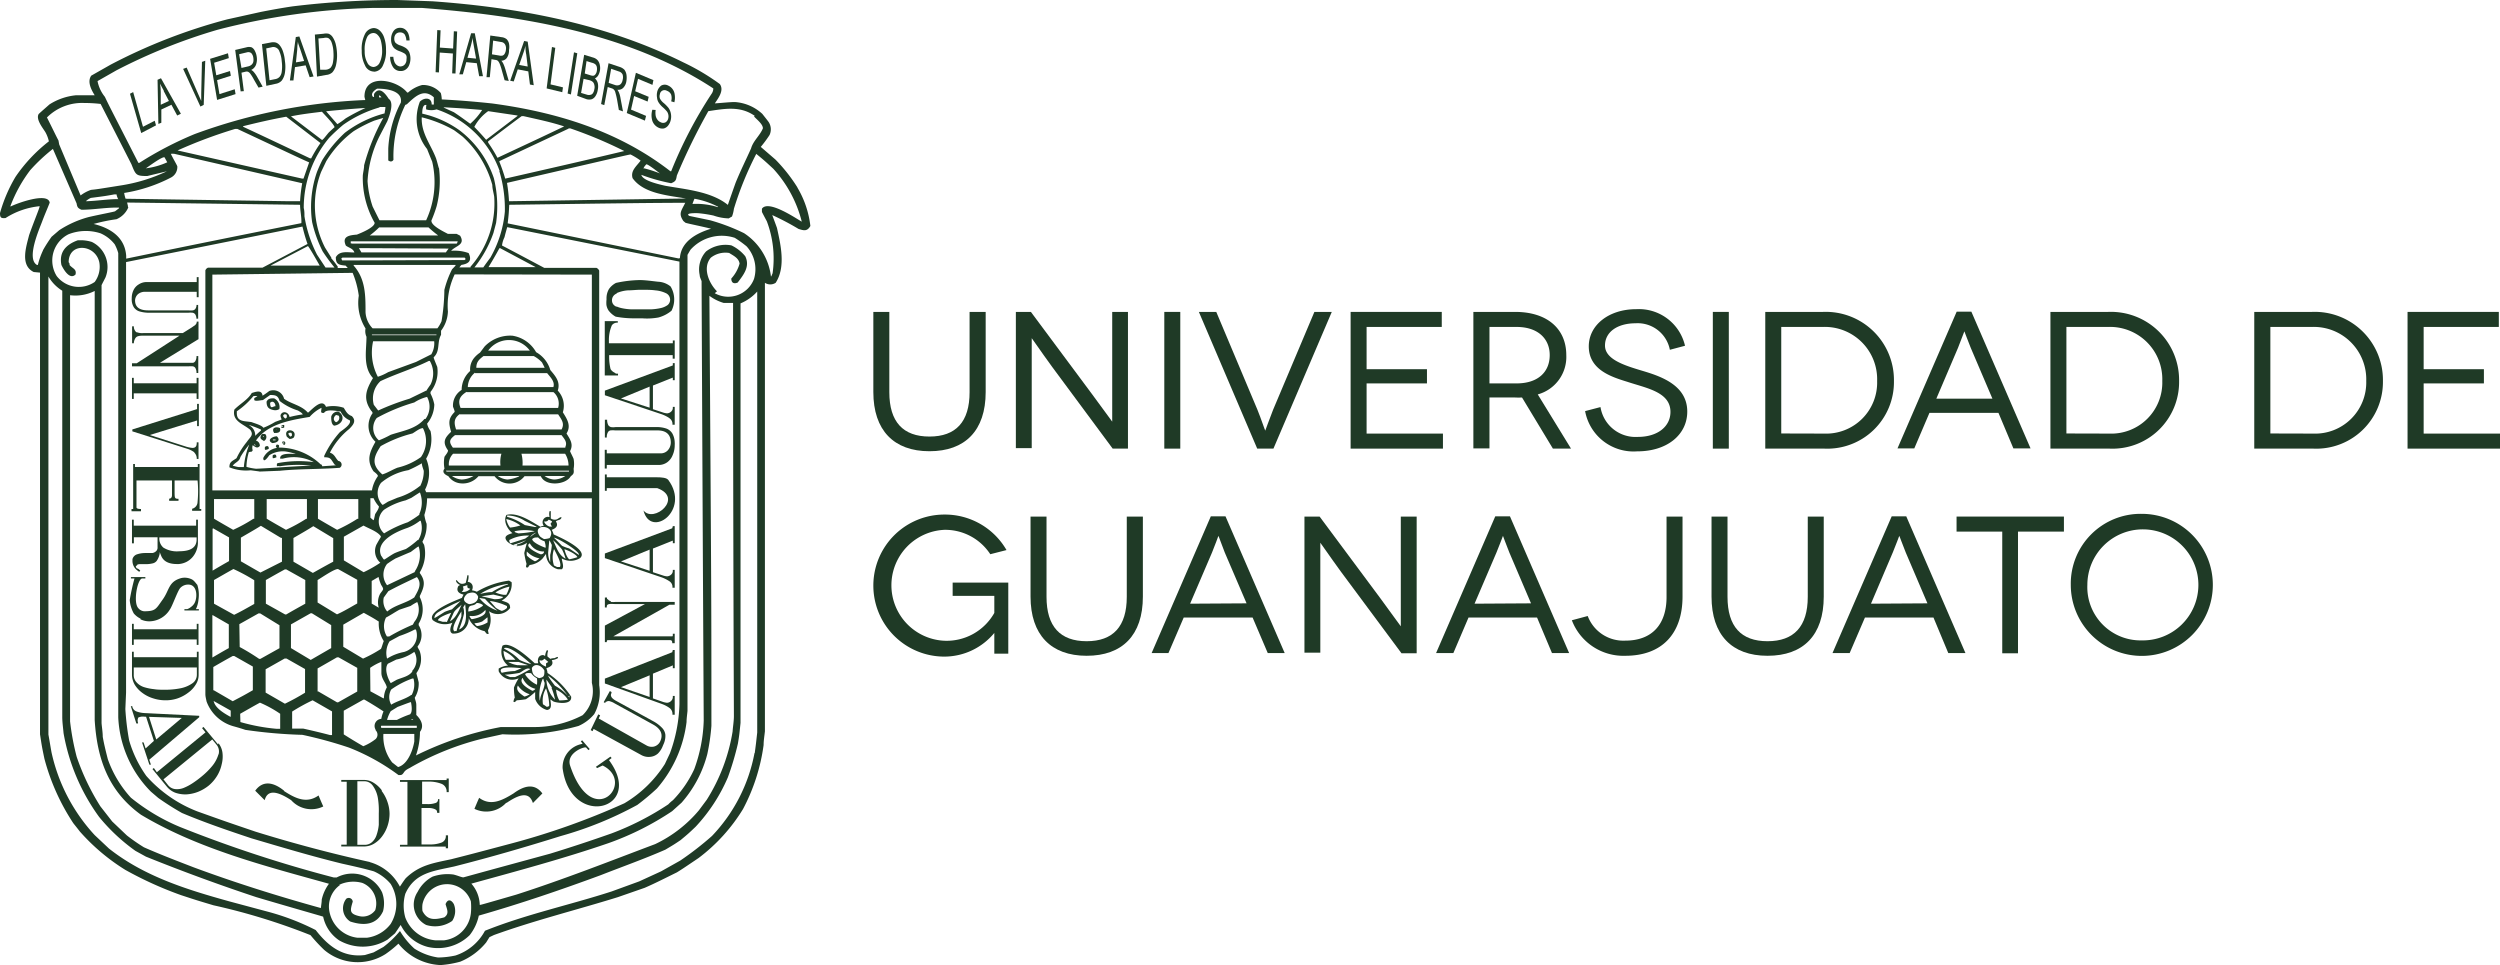 <svg xmlns="http://www.w3.org/2000/svg" viewBox="0 0 211.2 81.56"><defs><style>.cls-1{fill:#1f3a26;}</style></defs><g id="Capa_2" data-name="Capa 2"><g id="Capa_1-2" data-name="Capa 1"><path class="cls-1" d="M83.27,26.35v6.77c0,3.26-1.74,5-4.75,5s-4.74-1.77-4.74-5V26.35h1.35v6.78c0,2.51,1.16,3.75,3.39,3.75s3.39-1.24,3.39-3.75V26.35Z"/><path class="cls-1" d="M95.29,26.35V37.9H94L88.89,31c-1-1.37-1.71-2.43-1.73-2.43h0s0,1.44,0,3.29v6H85.82V26.35h1.27l5.13,6.9c.88,1.17,1.72,2.37,1.74,2.37h0s0-1.55,0-3.2V26.35Z"/><rect class="cls-1" x="98.36" y="26.35" width="1.35" height="11.55"/><path class="cls-1" d="M112.51,26.35,107.58,37.9h-1.37l-4.93-11.55h1.47l3.48,8.27c.33.82.64,1.76.66,1.76h0s.34-.94.66-1.76l3.49-8.27Z"/><polygon class="cls-1" points="121.9 36.63 121.9 37.9 114.1 37.9 114.1 26.35 121.8 26.35 121.8 27.62 115.45 27.62 115.45 31.19 120.55 31.19 120.55 32.39 115.45 32.39 115.45 36.63 121.9 36.63"/><path class="cls-1" d="M131.19,37.9l-2.61-4.32a5.62,5.62,0,0,1-.59,0h-2.16v4.3h-1.36V26.35H128c2.7,0,4.32,1.42,4.32,3.65a3.28,3.28,0,0,1-2.41,3.32l2.81,4.58Zm-3.07-5.51c1.85,0,2.8-1,2.8-2.39s-1-2.38-2.8-2.38h-2.29v4.77Z"/><path class="cls-1" d="M141.07,29.55a2.77,2.77,0,0,0-2.89-2.24c-1.52,0-2.59.72-2.59,1.88s1.6,1.67,3.14,2.13,3.81,1.2,3.81,3.45c0,1.94-1.68,3.36-4.23,3.36a4.16,4.16,0,0,1-4.4-3.4l1.3-.34a3,3,0,0,0,3.15,2.52c1.72,0,2.76-.91,2.76-2.11,0-1.68-2-2-3.63-2.54-1.32-.41-3.27-1-3.27-3,0-1.8,1.7-3.14,4-3.14a4,4,0,0,1,4.13,3.09Z"/><rect class="cls-1" x="144.7" y="26.35" width="1.35" height="11.55"/><path class="cls-1" d="M154,26.35a5.76,5.76,0,0,1,6,5.84,5.63,5.63,0,0,1-5.87,5.71h-5V26.35Zm.1,10.28a4.31,4.31,0,0,0,4.48-4.44A4.42,4.42,0,0,0,154,27.62h-3.52v9Z"/><path class="cls-1" d="M168.83,34.88H163l-1.28,3H160.3l5-11.55h1.24l5,11.55h-1.45Zm-.51-1.2-1.83-4.29c-.25-.6-.53-1.4-.54-1.4h0s-.3.8-.54,1.4l-1.83,4.29Z"/><path class="cls-1" d="M178.09,26.35a5.76,5.76,0,0,1,6,5.84,5.63,5.63,0,0,1-5.87,5.71h-5V26.35Zm.1,10.28a4.31,4.31,0,0,0,4.48-4.44,4.42,4.42,0,0,0-4.58-4.57h-3.52v9Z"/><path class="cls-1" d="M195.31,26.35a5.76,5.76,0,0,1,6,5.84,5.63,5.63,0,0,1-5.87,5.71h-5V26.35Zm.1,10.28a4.32,4.32,0,0,0,4.49-4.44,4.43,4.43,0,0,0-4.59-4.57H191.8v9Z"/><polygon class="cls-1" points="211.2 36.63 211.2 37.9 203.39 37.9 203.39 26.35 211.1 26.35 211.1 27.62 204.75 27.62 204.75 31.19 209.84 31.19 209.84 32.39 204.75 32.39 204.75 36.63 211.2 36.63"/><path class="cls-1" d="M84,53.47a5.48,5.48,0,0,1-4.22,2,6,6,0,0,1,0-12,6,6,0,0,1,5.25,3l-1.37.35a4.55,4.55,0,0,0-3.88-2.06,4.69,4.69,0,0,0,0,9.37A4.62,4.62,0,0,0,84,51.78V50.34H80.48V49.22h4.7v6H84c0-1.36,0-1.72,0-1.74Z"/><path class="cls-1" d="M96.55,43.64V50.4c0,3.27-1.74,5-4.75,5s-4.74-1.77-4.74-5V43.64h1.35v6.78c0,2.51,1.16,3.75,3.39,3.75s3.39-1.24,3.39-3.75V43.64Z"/><path class="cls-1" d="M105.82,52.17H100l-1.29,3H97.29l5-11.55h1.24l5,11.55H107.1Zm-.51-1.2-1.84-4.29c-.24-.6-.52-1.41-.54-1.41h0s-.29.81-.54,1.41L100.54,51Z"/><path class="cls-1" d="M119.68,43.64V55.19H118.4l-5.13-6.91c-1-1.37-1.71-2.43-1.73-2.43h0s0,1.44,0,3.29v6H110.2V43.64h1.28l5.13,6.9c.87,1.17,1.71,2.37,1.73,2.37h0s0-1.55,0-3.2V43.64Z"/><path class="cls-1" d="M129.85,52.17h-5.79l-1.28,3h-1.46l5-11.55h1.24l5,11.55h-1.45Zm-.51-1.2-1.83-4.29c-.25-.6-.53-1.41-.54-1.41h0s-.3.81-.55,1.41L124.57,51Z"/><path class="cls-1" d="M142.14,43.64V50.4c0,3.16-1.76,5-4.83,5a4.66,4.66,0,0,1-4.52-3l1.34-.36a3.22,3.22,0,0,0,3.18,2.08c2.28,0,3.48-1.4,3.48-3.68V43.64Z"/><path class="cls-1" d="M154.07,43.64V50.4c0,3.27-1.73,5-4.75,5s-4.73-1.77-4.73-5V43.64h1.35v6.78c0,2.51,1.15,3.75,3.38,3.75s3.4-1.24,3.4-3.75V43.64Z"/><path class="cls-1" d="M163.34,52.17h-5.79l-1.29,3h-1.45l5-11.55h1.23l5,11.55h-1.45Zm-.51-1.2L161,46.68c-.25-.6-.53-1.41-.55-1.41h0s-.3.81-.55,1.41L158.06,51Z"/><polygon class="cls-1" points="174.36 43.64 174.36 44.91 170.48 44.91 170.48 55.19 169.15 55.19 169.15 44.91 165.29 44.91 165.29 43.64 174.36 43.64"/><path class="cls-1" d="M180.94,43.41a6,6,0,1,1-6,6,5.9,5.9,0,0,1,6-6m0,10.69a4.69,4.69,0,1,0-4.6-4.69,4.5,4.5,0,0,0,4.6,4.69"/><path class="cls-1" d="M51.26,39.28h4.37a1.23,1.23,0,0,0,.74-.23,1.36,1.36,0,0,0,.46-.61A2.06,2.06,0,0,0,57,37.6a1.49,1.49,0,0,0,0-.24,1.67,1.67,0,0,0-.2-.74,1,1,0,0,0-.49-.41,2.52,2.52,0,0,0-.9-.13H52a1.33,1.33,0,0,1-.39,0,.44.44,0,0,1-.22-.16,1,1,0,0,1-.1-.38l0-.08H51.1v1.5h.16l0-.09a.82.82,0,0,1,.1-.36.32.32,0,0,1,.21-.15,2,2,0,0,1,.4,0h3.56q1.14,0,1.14,1.05a1,1,0,0,1-.27.65.81.81,0,0,1-.6.24H51.26v-.3h-.17v1.58h.17Z"/><path class="cls-1" d="M24.92,5.67l.9-.15.34,1,.33-.06-1.2-3.38-.3.05-.5,3.67.3,0Zm.19-1.47q0-.34.06-.69c0,.18.12.41.21.7l.31.94L25,5.27Z"/><path class="cls-1" d="M23.35,38.64c0-.22-.08-.3-.3-.19a.46.46,0,0,0,0,.26.63.63,0,0,0,.27-.07"/><path class="cls-1" d="M56.56,35.34a.56.56,0,0,1,.25.48v.06H57V34.37h-.16v.07a.42.42,0,0,1-.14.33.54.54,0,0,1-.35.15,1.5,1.5,0,0,1-.39-.09l-.8-.26v-2l1.68-.67v.22H57V30.68h-.16l0,.19L51.1,33v.39L55.91,35a3,3,0,0,1,.65.33m-1.68-.89-2.42-.78,2.42-1Z"/><path class="cls-1" d="M56.79,55.1,51.1,57.33v.41l4.81,1.73a2.63,2.63,0,0,1,.65.34.61.61,0,0,1,.25.51v.06H57V58.79h-.16v.07a.45.45,0,0,1-.14.35.5.5,0,0,1-.35.16,1.5,1.5,0,0,1-.39-.09l-.8-.28V56.91l1.68-.7v.24H57V54.91h-.16Zm-1.91,3.78-2.42-.83,2.42-1Z"/><path class="cls-1" d="M27.56,6.33a.86.86,0,0,0,.52-.22,1.42,1.42,0,0,0,.31-.63,3.66,3.66,0,0,0,.08-1,4.11,4.11,0,0,0-.12-.8,2,2,0,0,0-.25-.55.74.74,0,0,0-.34-.28,1.06,1.06,0,0,0-.42,0l-.74.07.18,3.55Zm-.21-3.12a.68.68,0,0,1,.37,0,.7.7,0,0,1,.3.39,2.75,2.75,0,0,1,.15.84,3.4,3.4,0,0,1-.05.87.91.91,0,0,1-.2.42.68.68,0,0,1-.42.16l-.45,0L26.9,3.25Z"/><path class="cls-1" d="M51.45,64.21l.22-.17-.1-.12-1.23.86.1.11.47-.22c2.87,1.41-.89,5.63-2.75,0-.35-1.1,1.33-1.67,1.37-1.5l.18.2.11-.09-.64-.74-.11.09.15.21a2,2,0,0,0-1.69,2.06c.68,5.18,7,3.49,3.92-.68"/><path class="cls-1" d="M23.84,37.31a.37.37,0,0,0,.12.26l.1,0c.11-.18,0-.36-.22-.24m.14.18a1.21,1.21,0,0,1-.05-.14H24l0,.14"/><path class="cls-1" d="M28.59,34.77a.58.58,0,0,0-.61.44c0,.21,0,.65.25.75.68-.08,1-.78.36-1.19m-.18.29.21.06a.39.39,0,0,1-.23.55c-.29-.17-.21-.46,0-.61"/><path class="cls-1" d="M23.15,34.65a.68.68,0,0,0,.45-.09.82.82,0,0,0-.45-.91c-.27,0-.49,0-.63.28,0,.46.17.64.63.72m.12-.33c-.07,0-.07,0-.25.07s-.2-.17-.2-.36c.22-.22.45,0,.45.29"/><path class="cls-1" d="M31.61,6.06a.87.87,0,0,0,.75-.56,2.65,2.65,0,0,0,.25-1.3,3,3,0,0,0-.15-1,1.4,1.4,0,0,0-.38-.62.77.77,0,0,0-.52-.21.89.89,0,0,0-.73.51,2.76,2.76,0,0,0-.27,1.41,2.56,2.56,0,0,0,.27,1.22.85.85,0,0,0,.78.54M31,3.17a.61.61,0,0,1,.53-.38.48.48,0,0,1,.37.16,1,1,0,0,1,.26.43,3.3,3.3,0,0,1,.12.82,2.26,2.26,0,0,1-.2,1.08.63.63,0,0,1-.52.38.6.6,0,0,1-.52-.35,1.91,1.91,0,0,1-.23-1A2.37,2.37,0,0,1,31,3.17"/><path class="cls-1" d="M24.46,37.08a.52.52,0,0,0,.36-.12c.39-.72-.93-.87-.59-.07a2.11,2.11,0,0,0,.23.19m.15-.52a.34.34,0,0,1,.05.24.24.24,0,0,1-.14.08c-.12-.13-.12-.13-.15-.23s.12-.09.24-.09"/><path class="cls-1" d="M50.15,61.58l4,2.19a1.26,1.26,0,0,0,.76.17,1.14,1.14,0,0,0,.67-.28A1.84,1.84,0,0,0,56,63l.09-.21a1.65,1.65,0,0,0,.12-.72,1,1,0,0,0-.29-.59,3,3,0,0,0-.75-.56l-3.1-1.7a1.34,1.34,0,0,1-.33-.23.41.41,0,0,1-.13-.24c0-.1,0-.06.05-.22l0-.07-.14-.08-.52.94.14.08,0-.07c.09-.12.08,0,.15-.08a.31.31,0,0,1,.25,0,1.44,1.44,0,0,1,.38.17l3.24,1.78c.69.38.89.87.6,1.46a.81.81,0,0,1-.51.41.88.88,0,0,1-.64-.1L50.58,60.7l.12-.27-.16-.08-.64,1.33.16.09Z"/><path class="cls-1" d="M23.29,7.08a.87.87,0,0,0,.51-.27,1.46,1.46,0,0,0,.27-.66,3.22,3.22,0,0,0,0-1,3.23,3.23,0,0,0-.16-.79,1.59,1.59,0,0,0-.27-.52.7.7,0,0,0-.35-.25,1,1,0,0,0-.42,0l-.74.14.37,3.52ZM22.92,4a.54.54,0,0,1,.69.36,2.48,2.48,0,0,1,.19.82,3.18,3.18,0,0,1,0,.88.81.81,0,0,1-.18.43.64.64,0,0,1-.4.2l-.45.09-.28-2.69Z"/><path class="cls-1" d="M43.43,45c-.42.13-1,.25-.58.74a1.27,1.27,0,0,0,1.67.11s-.12.39-.23.87a6.67,6.67,0,0,0,.19.91c0,.08-.09.25,0,.31h.12c.05-.07.09-.14.15-.21a1.76,1.76,0,0,0,1.09-.55l.29-.39a1.35,1.35,0,0,0,1,1.3l.33,0c.24-.17,0-.68,0-.91A1.51,1.51,0,0,0,49,47.15c.8-.69-1.87-1.84-2.23-2a1.6,1.6,0,0,0-.16-.39c.36-.13.59-.35.35-.71.12-.14.47-.09.47-.36-.14,0-.21.09-.34.16s-.34.09-.56-.05l0-.62h-.1a.86.86,0,0,0,0,.48.29.29,0,0,1-.15,0,.46.46,0,0,0-.34.75,1.4,1.4,0,0,0-.29.09c-.77-.45-1.93-1.25-2.86-1-.34.56.17,1.4.69,1.66m0-.28a3.9,3.9,0,0,1,1.7,0,8.27,8.27,0,0,1-1.39.18c-.27-.09-.27-.09-.31-.13m-.45.69a3.14,3.14,0,0,1,1.68-.37l-.34.25-1.25.4a.33.33,0,0,1-.09-.28m.7.54c-.32-.1-.32-.1-.36-.14a7,7,0,0,0,1.34-.51A.9.9,0,0,1,45.3,45V45c-.59.37-.95.86-1.64,1m1.53,1.42a2.7,2.7,0,0,1-.68-.48,1.06,1.06,0,0,1,0-.35,1.92,1.92,0,0,0,1.07.58c-.15.11-.25.23-.42.25m.54-.59c-.1,0-1.5-.64-.94-.93a1.31,1.31,0,0,0,1.2.69c0,.17-.13.22-.26.24m.37-.56c-.25-.08-1.11-.45-1.11-.73.17-.15.27-.13.5-.14a1.07,1.07,0,0,0,.54.32,1.61,1.61,0,0,1,.1.53l0,0m2,1c-.19-.1-.36-.61-.42-.85.29.08,1,.42,1.1.67a5.69,5.69,0,0,1-.68.18m.8-.37-.82-.55a3.67,3.67,0,0,1-.6-.22c-.23-.23-.45-.46-.68-.68.3,0,2.23,1.18,2.1,1.45m-1.42-.46a3.86,3.86,0,0,1,.3.78c-.63-.34-.78-1-1.06-1.57a8.07,8.07,0,0,1,.76.79m-.65,0c.1.24.67,1.17.47,1.48l-.24,0-.26-.13a2.15,2.15,0,0,1,0-1.37m-.18-.37a4.86,4.86,0,0,1-.14.85c0,.2,0,.41,0,.62a1.86,1.86,0,0,1-.17-.84c.09-1,.09-1,.12-1h0l.18.36m-.3-2.13a.89.89,0,0,1,.32.16v.07c-.2.09-.07.23,0,.37h-.19a.76.76,0,0,1-.48-.43c.19,0,.29,0,.39-.17m.08,1.57a1.93,1.93,0,0,1-.47.08,2,2,0,0,1-.34-.22c-.86-1.18,1.53-1,.81.14m-3.55-1.91a2.77,2.77,0,0,1,1.45.45c1,.49,1,.49,1,.52h-.16l-.83-.16a5.28,5.28,0,0,0-1.5-.7,1.17,1.17,0,0,1,0-.11m1.12.84a4.34,4.34,0,0,1-.87.18,1.74,1.74,0,0,1-.32-.72,3.07,3.07,0,0,1,1.19.54"/><path class="cls-1" d="M24,36.08a.26.26,0,0,0,0-.18c-.16,0-.34.07-.21.25.17,0,.17,0,.24-.07M23.9,36l0,0a.13.13,0,0,1-.14.08c0-.07,0-.07.1-.1"/><path class="cls-1" d="M43.09,51.3c0-.41-.35-.42-.71-.57a1.53,1.53,0,0,0,.84-1.55L43,49.05a7.23,7.23,0,0,0-2.72.94,1.59,1.59,0,0,0-.41-.12c.17-.35,0-.68-.36-.72a1.29,1.29,0,0,0,.07-.55h-.1a5,5,0,0,1-.14.65c-.35.14-.5.08-.75-.23h-.07c0,.2.2.33.35.4l-.14.08c-.25.44.08.66.43.73l-.14.28c-.32.14-3,1.11-2.46,1.88a1.69,1.69,0,0,0,1.66.22c-.11.22-.34.76,0,.91a1.26,1.26,0,0,0,1.38-1.29,1.89,1.89,0,0,0,1.34,1.09,2.12,2.12,0,0,0,.2.24.33.33,0,0,1,.14,0c0-.08-.05-.2-.05-.33a1.83,1.83,0,0,0,.07-1.6l0,0a1.3,1.3,0,0,0,1.8-.27m-.27-.16v.16a1.07,1.07,0,0,1-.44.25,2.41,2.41,0,0,1-.5-.26c-.5-.56-.5-.56-.5-.58a4.71,4.71,0,0,1,1.44.43m-1.08-.58-1.07-.25,1-.14.83.2c-.12.19-.58.19-.78.19m1.31-1.06a3.09,3.09,0,0,1-.27.69h-.21a2.7,2.7,0,0,1-.71-.2,3.45,3.45,0,0,1,1.19-.49m-.12-.24v.05a5.67,5.67,0,0,0-1.36.65c-.35,0-.69.09-1,.15a5.87,5.87,0,0,1,2.4-.85M40.39,50.4c0,.42-.34.6-.76.64-.54-.2-.56-.53-.14-.89.38-.14.72-.16.9.25M39,50l0,0c.17-.15.19-.23.1-.45l.38-.12c0,.25,0,.24.25.31A.82.82,0,0,1,39,50m-1.66,1.53c.83-.43.83-.43,1.58-.77,0,0,0,0-.74.72a5.19,5.19,0,0,0-.61.21c-.68.43-.68.43-.87.53,0-.38.35-.51.64-.69m.33,1-.27,0L37,52.41c0-.25.86-.56,1.12-.64-.13.25-.25.52-.37.78m.26-.06c.1-.24.21-.48.31-.71s.45-.47.68-.7c-.23.48-.48,1.15-1,1.41m.43.86c-.47-.19.44-1.5.55-1.7,0,.13,0,.27,0,.41-.12.42-.32.83-.41,1.26a.41.41,0,0,0-.16,0m.37-.14a8.11,8.11,0,0,0,.42-1.35c0-.18,0-.35-.07-.52l.17-.27c.05.68.28,1.81-.52,2.14m.78-1.52c0-.74.38-.33.71-.72a.87.87,0,0,1,.52.17v.07a2.53,2.53,0,0,1-1.23.48m.14.37A1.43,1.43,0,0,0,41,51.53H41c.19.49-.79.72-1.14.78-.1-.05-.14-.16-.2-.25m1.53.52a2.06,2.06,0,0,1-.89.31.56.56,0,0,1-.22-.24,1.82,1.82,0,0,0,.66-.15c.35-.27.39-.33.45-.34Zm-.67-2a.14.14,0,0,1,0-.06l.45.07a7.63,7.63,0,0,0,1.06,1,.06.06,0,0,0,0,0,3.29,3.29,0,0,1-1.48-1"/><polygon class="cls-1" points="13.18 10.59 13.07 10.2 12.08 10.71 11.25 7.78 10.98 7.92 11.93 11.24 13.18 10.59"/><path class="cls-1" d="M56.79,44.63,51.1,46.76v.39l4.81,1.63a3,3,0,0,1,.65.33.56.56,0,0,1,.25.48v.06H57V48.14h-.16v.07a.42.42,0,0,1-.14.33.54.54,0,0,1-.35.15,1.5,1.5,0,0,1-.39-.09l-.8-.26v-2l1.68-.67v.22H57V44.45h-.16Zm-1.91,3.59-2.42-.79,2.42-1Z"/><path class="cls-1" d="M51.59,50.78a.32.32,0,0,1-.21-.12c-.05-.07-.08,0-.1-.1l0-.08H51.1v.84h.16l0-.08c0-.29.43-.21.71-.21h2.52L51.1,52.85v1.4h.16v0c0-.07,0-.14.07-.17v0h5.25c.1,0,.18,0,.21.17v.09H57v-.8h-.16v.08c0,.14,0,.14-.12.14H51.81l4.74-2.67H57v-.24H52a1.9,1.9,0,0,1-.4,0"/><polygon class="cls-1" points="19.9 7.95 19.83 7.54 18.54 7.95 18.34 6.77 19.5 6.4 19.43 6 18.27 6.36 18.09 5.3 19.33 4.91 19.26 4.5 17.75 4.97 18.34 8.44 19.9 7.95"/><path class="cls-1" d="M13.63,10.37l0-1.12.85-.4.49.91.31-.15-1.68-3-.29.13.07,3.73Zm.2-2.68.44.84-.69.32,0-1.09q0-.36-.06-.69c.08.16.19.37.33.62"/><path class="cls-1" d="M20.6,7.7l-.2-1.56.33-.08a.4.4,0,0,1,.22,0,.52.52,0,0,1,.19.16,4,4,0,0,1,.32.52l.38.66.35-.08-.49-.87a2.44,2.44,0,0,0-.28-.39.62.62,0,0,0-.2-.15.82.82,0,0,0,.4-.42,1.35,1.35,0,0,0,.07-.68,1.46,1.46,0,0,0-.16-.51A.63.63,0,0,0,21.26,4a.77.77,0,0,0-.45,0l-.94.22.46,3.5Zm.27-3.28a.4.4,0,0,1,.36.07.71.71,0,0,1,.17.39,1,1,0,0,1,0,.34.48.48,0,0,1-.14.24A.65.65,0,0,1,21,5.6l-.6.14L20.2,4.58Z"/><path class="cls-1" d="M17.21,8.86l.13-3.73-.28.1L17,7.93c0,.2,0,.4,0,.6-.07-.17-.15-.34-.23-.52l-1-2.3-.3.11L16.93,9Z"/><path class="cls-1" d="M55.45,40.32H51.26v-.24H51.1v1.38h.16v-.22h4.27c2.26.82-.3,3-1.17,1.88.6,2.42,4,0,2.1-2.57-.14-.19-.54-.23-1-.23"/><polygon class="cls-1" points="47.56 7.38 46.51 7.13 46.91 4.04 46.63 3.97 46.18 7.47 47.5 7.79 47.56 7.38"/><path class="cls-1" d="M55.11,9.27a1.64,1.64,0,0,0,0,.94,1,1,0,0,0,.53.58.73.73,0,0,0,.45.06.7.7,0,0,0,.36-.25,1.18,1.18,0,0,0,.22-.48,1.3,1.3,0,0,0,0-.55,1.18,1.18,0,0,0-.2-.46,3.16,3.16,0,0,0-.38-.39,1.18,1.18,0,0,1-.34-.4.55.55,0,0,1,0-.36.39.39,0,0,1,.59-.29A.59.59,0,0,1,56.7,8a1,1,0,0,1,0,.56l.27.08A1.64,1.64,0,0,0,57,8a.93.93,0,0,0-.18-.47.91.91,0,0,0-.37-.3.61.61,0,0,0-.59,0,.92.92,0,0,0-.35.58,1.17,1.17,0,0,0,0,.45.85.85,0,0,0,.12.38,1.86,1.86,0,0,0,.35.41,3.07,3.07,0,0,1,.38.39.77.77,0,0,1,.1.25.68.68,0,0,1,0,.28.52.52,0,0,1-.23.36.43.43,0,0,1-.41,0,.62.62,0,0,1-.28-.22.78.78,0,0,1-.15-.35,1.51,1.51,0,0,1,0-.47Z"/><polygon class="cls-1" points="54.58 9.79 53.31 9.26 53.57 8.11 54.71 8.58 54.8 8.18 53.66 7.71 53.9 6.66 55.12 7.17 55.2 6.77 53.72 6.15 52.95 9.55 54.48 10.19 54.58 9.79"/><path class="cls-1" d="M11.87,52.32a1.7,1.7,0,0,0,.77.17,2.06,2.06,0,0,0,1.71-1c.22-.3.67-1.63.9-1.84a.91.91,0,0,1,.74-.26c.7.07.7,1.15.42,1.6a1,1,0,0,1-.28.29.92.92,0,0,1-.32.18h-.23v.11H16.8v-.11h-.25a2.38,2.38,0,0,0,.22-.82,2.77,2.77,0,0,0-.1-1.23c-.16-.18-.29-.4-.52-.49a1.36,1.36,0,0,0-.82-.09c-1.11.3-1,1-1.58,1.81s-.59,1-1.58,1a.71.71,0,0,1-.49-.27c-.44-.47-.08-2.43.32-2.5h.28v-.12H11.06v.12h.3a18.07,18.07,0,0,0-.4,1.82,2.78,2.78,0,0,0,.34,1.13,1.68,1.68,0,0,0,.57.44"/><polygon class="cls-1" points="11.15 52.7 11.15 54.48 11.3 54.48 11.3 54.02 16.62 54.02 16.62 54.48 16.77 54.48 16.77 52.7 16.62 52.7 16.62 53.16 11.3 53.16 11.3 52.7 11.15 52.7"/><path class="cls-1" d="M11.91,43c-.09,0-.38,0-.38-.14V40.59h3l0,1.24q0,.28-.24.3v.18h.79v-.17c-.31,0-.32-.06-.33-.47l0-1.08h1.94a9.09,9.09,0,0,1,0,1.81.6.6,0,0,1-.46.58v.17H17V43h-.14v-3.8h-.15v.25H11.4v-.25h-.15V43h-.14v.19h.8Z"/><path class="cls-1" d="M51.34,7.35l.33.11a.43.43,0,0,1,.2.12.53.53,0,0,1,.12.25,6.1,6.1,0,0,1,.15.65l.14.81.35.12-.2-1.06a2.37,2.37,0,0,0-.13-.51,1.34,1.34,0,0,0-.14-.26.57.57,0,0,0,.49-.16,1,1,0,0,0,.27-.58,1.7,1.7,0,0,0,0-.55,1,1,0,0,0-.17-.4,1,1,0,0,0-.41-.24l-.93-.31-.63,3.45.27.09Zm.29-1.54.66.23a.48.48,0,0,1,.31.26.82.82,0,0,1,0,.45.68.68,0,0,1-.12.3.37.37,0,0,1-.19.14.52.52,0,0,1-.31,0L51.42,7Z"/><path class="cls-1" d="M11.59,47.71a.48.48,0,0,1,.18-.05l.24,0h.28a2.4,2.4,0,0,0,.58-.06.61.61,0,0,0,.37-.22,1.65,1.65,0,0,0,.25-.6l0-.14.13.32c.19.46.63.69,1.33.69h.15a1.74,1.74,0,0,0,.65-.18,1.72,1.72,0,0,0,.52-.41,1.89,1.89,0,0,0,.33-.57,1.93,1.93,0,0,0,.12-.67V43.9h-.15v.51H11.3V43.9h-.15v2h.16v-.51h2v.84a.41.41,0,0,1-.1.31.6.6,0,0,1-.34.18l-.65,0a2.18,2.18,0,0,0-.7.13.59.59,0,0,0-.33.39s0,.1,0,.19a1,1,0,0,0,.4.75l.17.13.09-.11-.15-.13L11.54,48a.34.34,0,0,1-.07-.15s0,0,0,0a.24.24,0,0,1,.11-.09m1.88-2.36h3.15v.17c0,.67-.49,1-1.46,1a2.15,2.15,0,0,1-1.35-.31,1,1,0,0,1-.34-.77Z"/><path class="cls-1" d="M38.43,34.78c-.57.57-.54.94-.32,1.7-.56.52-.75.89-.26,1.57,0,.17-.21.39-.3.54a2.64,2.64,0,0,0,0,1c-.25.33.07.52.33.64a1.4,1.4,0,0,0,1,.6,1.73,1.73,0,0,0,1.54-.6h1.36a1.6,1.6,0,0,0,2.53,0h1.38c.37.88,2.11.75,2.53,0,.27-.2.27-.28.24-.62a2.38,2.38,0,0,0,0-.84c-.06-.17-.28-.57-.3-.66.31-.58,0-1-.3-1.49.41-.65.06-1.2-.31-1.79A1.86,1.86,0,0,0,47.12,33c.24-.73-.18-1.21-.63-1.74a2.55,2.55,0,0,0-1.2-1.51,2.79,2.79,0,0,0-2-1.39,3,3,0,0,0-2.35.91l-.39.52a2.46,2.46,0,0,0-.49.44,1.52,1.52,0,0,0-.34,1.11A2.15,2.15,0,0,0,39,32.94a1.55,1.55,0,0,0-.73,1.42c.13.33.13.33.13.42m3.85,4.55H37.92a1.26,1.26,0,0,1,.36-1h4.08a2.6,2.6,0,0,0-.08,1M39,40.51a1.6,1.6,0,0,1-.82-.3H40a2.08,2.08,0,0,1-1,.3m4.87-.27a3.12,3.12,0,0,1-1,.27,1.66,1.66,0,0,1-.82-.3l1.78,0Zm2.94.27a1.54,1.54,0,0,1-.81-.3h1.76a1.78,1.78,0,0,1-1,.3m1.3-.67-10.34,0a.22.22,0,0,0-.05-.08l10.4,0a.19.19,0,0,0,0,.08M48,39.33H44.14a3,3,0,0,0-.09-1h3.69a1.91,1.91,0,0,1,.29,1m-.27-1.51-9.5,0c-.35-.49-.31-.68.18-1.06h9c.25.34.5.59.32,1m-3-8.14-3.52,0a2.18,2.18,0,0,1,3.52,0m-3.9.46h4.23a2.67,2.67,0,0,1,.7.54c.22.43.22.43.21.45l-5.76,0c0-.5.24-.71.62-1m-.73,1.45h6.09c.26.33.68.71.53,1.18l-7.23,0a1.6,1.6,0,0,1,.61-1.22m-.71,1.65h7.34a1.27,1.27,0,0,1,.39,1.33l-8.24,0c-.26-.64-.06-1,.51-1.36M38.84,35h8.31c.29.45.57.77.29,1.28l-8.91,0c-.19-.56-.19-.94.31-1.3"/><path class="cls-1" d="M24,66.8c-1-.81-1.85-.82-2.44,0l.8.8c.2-.74.79-.95,2.24,0a2.29,2.29,0,0,0,2.71.53c-.14-.31-.27-.62-.4-.93-1,.71-1.94.26-2.91-.37"/><path class="cls-1" d="M18.42,62.89l-1.23-1.48-.12.1.29.36-4.11,3.37L13,64.88l-.12.09,1.22,1.49a1.73,1.73,0,0,0,.71.51,2.59,2.59,0,0,0,.93.14,3.21,3.21,0,0,0,1-.22,3.55,3.55,0,0,0,.9-.53,3.32,3.32,0,0,0,.69-.8,3.11,3.11,0,0,0,.4-1,2.59,2.59,0,0,0,.06-1,1.63,1.63,0,0,0-.33-.77m0,.92a2.8,2.8,0,0,1-.53,1,6.32,6.32,0,0,1-.9.89,8.42,8.42,0,0,1-.77.57,4.3,4.3,0,0,1-.76.4,1.53,1.53,0,0,1-.72.09.9.9,0,0,1-.59-.34l-.38-.48,4.12-3.37.37.45a.9.9,0,0,1,.16.83"/><path class="cls-1" d="M32.25,66.76a2.47,2.47,0,0,0-.7-.64,1.51,1.51,0,0,0-.81-.23H28.83v.15h.46v5.32h-.46v.15h1.92a1.66,1.66,0,0,0,.84-.23,2.36,2.36,0,0,0,.7-.64,3.06,3.06,0,0,0,.46-.9,3.32,3.32,0,0,0,.16-1,3.12,3.12,0,0,0-.18-1,3.16,3.16,0,0,0-.48-.91M32,69.68a3.68,3.68,0,0,1-.18.84,1.35,1.35,0,0,1-.38.61.89.89,0,0,1-.64.24h-.61V66h.58a.88.88,0,0,1,.74.4,2.49,2.49,0,0,1,.41,1A6.59,6.59,0,0,1,32,68.73c0,.33,0,.65,0,1"/><path class="cls-1" d="M33.87,5.62a.58.58,0,0,1-.32-.1.64.64,0,0,1-.22-.27,1.44,1.44,0,0,1-.1-.45l-.27,0a1.53,1.53,0,0,0,.25.88.74.74,0,0,0,.64.32.69.69,0,0,0,.43-.13.81.81,0,0,0,.29-.38,1.47,1.47,0,0,0,0-1.09.92.92,0,0,0-.3-.35,2.16,2.16,0,0,0-.45-.21,1,1,0,0,1-.42-.24.55.55,0,0,1-.09-.34.55.55,0,0,1,.13-.38.47.47,0,0,1,.37-.14.46.46,0,0,1,.37.16,1.11,1.11,0,0,1,.15.52l.27,0a1.61,1.61,0,0,0-.1-.57.89.89,0,0,0-.28-.37.68.68,0,0,0-.42-.13.65.65,0,0,0-.56.28,1.18,1.18,0,0,0-.2.7,1.14,1.14,0,0,0,.07.43.87.87,0,0,0,.2.32,1.36,1.36,0,0,0,.43.24,2.47,2.47,0,0,1,.45.21.43.43,0,0,1,.15.2.72.72,0,0,1,0,.27.63.63,0,0,1-.14.44.48.48,0,0,1-.39.17"/><path class="cls-1" d="M37.66,71.66h.19V70.57h-.19v0a.57.57,0,0,1-.36.61,2.65,2.65,0,0,1-.94.16h-.75V68.26h.57a1.38,1.38,0,0,1,.54.09c.14.07.21.11.21.32h.19V67.51H37v0a.29.29,0,0,1-.22.33,1.89,1.89,0,0,1-.67.09h-.45v-1.9h.53a2.93,2.93,0,0,1,1.09.18.69.69,0,0,1,.45.71h.18V65.77h-.18v.13H33.79v.15h.63v5.32h-.63v.15h3.87Z"/><path class="cls-1" d="M11.15,57a1.71,1.71,0,0,0,.23.84,2.45,2.45,0,0,0,.64.69,2.94,2.94,0,0,0,.9.46,3.33,3.33,0,0,0,1,.17A3.12,3.12,0,0,0,15,59a3.19,3.19,0,0,0,.91-.49,2.35,2.35,0,0,0,.64-.7,1.48,1.48,0,0,0,.23-.8V55.06h-.15v.46H11.3v-.46h-.15Zm.15-.61h5.33V57a.87.87,0,0,1-.4.74,2.63,2.63,0,0,1-1,.41,6.59,6.59,0,0,1-1.27.12c-.33,0-.65,0-.95-.05a4.31,4.31,0,0,1-.84-.17,1.45,1.45,0,0,1-.61-.38A.89.89,0,0,1,11.3,57Z"/><path class="cls-1" d="M49.55,8.38a.81.81,0,0,0,.45,0,.66.66,0,0,0,.31-.27,1.28,1.28,0,0,0,.19-.52,1.34,1.34,0,0,0,0-.57.84.84,0,0,0-.24-.4.62.62,0,0,0,.27-.24,1.23,1.23,0,0,0,.14-.9.88.88,0,0,0-.18-.39.81.81,0,0,0-.35-.22l-.79-.24-.59,3.46Zm0-3.22L50,5.3a.69.69,0,0,1,.3.14.42.42,0,0,1,.12.22.91.91,0,0,1,0,.33.6.6,0,0,1-.12.29.26.26,0,0,1-.19.12.81.81,0,0,1-.26-.05l-.45-.14Zm.23,1.61a.8.8,0,0,1,.31.16.53.53,0,0,1,.12.25.69.69,0,0,1,0,.35.76.76,0,0,1-.12.34.3.3,0,0,1-.21.14.55.55,0,0,1-.26,0l-.53-.16.21-1.19Z"/><path class="cls-1" d="M43.81,57.31l0,0a4.78,4.78,0,0,0-.39.77,4.07,4.07,0,0,0,.07.85.78.78,0,0,0-.11.35c.09.1.21-.06.28-.12a7,7,0,0,0,.77-.09,5.66,5.66,0,0,0,.78-.61c0,.19,0,.39,0,.58a1.48,1.48,0,0,0,1,.94c.45-.06.33-.52.28-.9,0,0,.1.07.28.19.42.14,1.57.28,1.48-.42a7,7,0,0,0-2-2c0-.14-.06-.28-.09-.4.33-.11.65-.29.45-.68a1.28,1.28,0,0,0,.52-.17v-.1c-.08,0-.08,0-.28.1a1.14,1.14,0,0,0-.36.06l-.24-.2A1.09,1.09,0,0,1,46.3,55s0-.07-.1-.07a1.17,1.17,0,0,0-.15.49.6.6,0,0,0-.16-.08c-.4,0-.51.36-.42.69l-.3,0c-.45-.41-2.06-1.91-2.72-1.48a1.48,1.48,0,0,0,.47,1.68,1.71,1.71,0,0,0-.79.25,1.69,1.69,0,0,0,0,.23,1.27,1.27,0,0,0,1.69.59m-.31-.1-.42,0-.43-.19V57a10.63,10.63,0,0,0,1.21-.15c.26-.1.63-.52.93-.32a13.15,13.15,0,0,1-1.29.67m.24-1a2.35,2.35,0,0,1-.82-.28c.29,0,.58,0,.88,0l.8.27a6.46,6.46,0,0,1-.86,0m.54,2.65c-.31-.23-.76-.49-.54-.93a1.86,1.86,0,0,0,1,.74,1.33,1.33,0,0,1-.42.19m.64-.48c-.33-.18-1.2-.64-.82-1.1a1.56,1.56,0,0,0,1.08.93.39.39,0,0,1-.26.17m.4-.51a2.39,2.39,0,0,1-1-.86c0-.19.39-.12.5-.12a1.35,1.35,0,0,0,.49.43,1.86,1.86,0,0,1,0,.55Zm.22,1.31h0a3.44,3.44,0,0,1,.26-1.81h.06c0,.11.06.22.1.34,0,.51-.37,1-.39,1.48m.56.54a2.82,2.82,0,0,0-.31-.21,2,2,0,0,1,.26-1.35,4.89,4.89,0,0,1,.27,1.46c-.06.09-.11.09-.22.1m1.07-.54a2.1,2.1,0,0,1-.27-.91,2.29,2.29,0,0,1,1,.85,4.11,4.11,0,0,1-.72.06m.84-.41c0,.06,0,.11,0,.17h0a4.06,4.06,0,0,0-1.22-1c-.07-.1-.6-.77-.56-.85A8.44,8.44,0,0,1,48,58.82m-1.41-.71a5.15,5.15,0,0,1,.3,1h0a2.5,2.5,0,0,1-.73-1.7q.24.33.48.69M46,55.65l.32.27-.19.12c0,.09,0,.18,0,.28-.21-.08-.6-.28-.54-.56.15.11.3,0,.4-.11m0,1c0,.42,0,.56-.45.64-.49-.2-.57-.36-.61-.86.29-.48.86-.17,1.06.22m-3.4-1.89c.48-.27,2,1.1,2.3,1.35v0a5.17,5.17,0,0,1-1-.36,4.65,4.65,0,0,0-1.29-.94Zm.15,1a1.64,1.64,0,0,1-.2-.77,2.59,2.59,0,0,1,1,.75l-.85,0m1.38.71-.58.24a5.33,5.33,0,0,0-1.1.15c-.54-.67,1.47-.4,1.68-.39"/><path class="cls-1" d="M39.39,5.25l.89.09.2,1.1.32,0-.69-3.63-.31,0-1,3.47.3,0Zm.39-1.39q.09-.33.15-.66c0,.19.06.44.11.75l.18,1-.73-.07Z"/><path class="cls-1" d="M22.43,38a.45.45,0,0,0,.28-.1c0-.22-.13-.27-.32-.15a.43.43,0,0,0,0,.25"/><path class="cls-1" d="M22.27,37.27a.38.38,0,0,0,.15-.59.58.58,0,0,0-.3,0c-.18.28-.16.4.15.55m0-.37a.13.13,0,0,0,0,.06l-.06,0a.12.12,0,0,1,.05-.1"/><path class="cls-1" d="M42.78,67.84c1.45-1,2-.74,2.24,0l.8-.81c-.59-.79-1.4-.77-2.44,0-1,.62-1.94,1.08-2.9.37-.14.31-.27.62-.4.93a2.28,2.28,0,0,0,2.7-.53"/><path class="cls-1" d="M23.65,36.16c-.36-.16-.77,0-.49.42.24,0,.62,0,.49-.42m-.31.13.09,0-.11,0s0,0,0-.07"/><polygon class="cls-1" points="37.15 4.44 38.26 4.52 38.2 6.2 38.48 6.21 38.62 2.66 38.34 2.64 38.28 4.1 37.16 4.02 37.22 2.56 36.94 2.54 36.8 6.1 37.08 6.12 37.15 4.44"/><path class="cls-1" d="M23,37.43c.31,0,.77-.19.39-.57-.33,0-.91.31-.39.57m.07-.3c.06,0,.06,0,.21,0v.07c-.06,0-.06,0-.22,0a.28.28,0,0,1,0-.09"/><polygon class="cls-1" points="11.3 33.23 16.61 33.23 16.61 33.7 16.77 33.7 16.77 31.92 16.61 31.92 16.61 32.38 11.3 32.38 11.3 31.92 11.15 31.92 11.15 33.7 11.3 33.7 11.3 33.23"/><path class="cls-1" d="M41.52,5l.33.06a.37.37,0,0,1,.22.09.84.84,0,0,1,.14.23,5,5,0,0,1,.2.62l.22.78.35.06-.29-1a3.41,3.41,0,0,0-.18-.48,1,1,0,0,0-.16-.23.59.59,0,0,0,.47-.24A1.09,1.09,0,0,0,43,4.23a1.4,1.4,0,0,0,0-.55.77.77,0,0,0-.2-.37.82.82,0,0,0-.43-.17L41.42,3,41.1,6.52l.28,0Zm.14-1.57.68.12a.42.42,0,0,1,.33.21.66.66,0,0,1,.07.43.75.75,0,0,1-.09.32.35.35,0,0,1-.18.18.58.58,0,0,1-.3,0l-.61-.1Z"/><path class="cls-1" d="M43.74,5.86l.89.17.14,1.11.32.06-.51-3.68-.3-.06L43.1,6.82l.3.06Zm.46-1.35a5.31,5.31,0,0,0,.19-.65c0,.19,0,.44.07.76l.12,1-.72-.13Z"/><path class="cls-1" d="M16.83,60.47l-4.62-.23a2.34,2.34,0,0,1-.66-.13.57.57,0,0,1-.37-.4l0-.05-.13,0,.47,1.46.14,0,0-.07a.5.5,0,0,1,0-.36c0-.1.11-.1.23-.14a1.24,1.24,0,0,1,.36,0h.09L13,62.59l-.7.64-.17-.51-.13,0,.62,1.88.13,0-.14-.42,4.22-3.59Zm-3.63,2-.61-1.91,2.77.09Z"/><path class="cls-1" d="M16.4,38.22a.69.69,0,0,1,.22.55v0h.15V37.37h-.15v.07c0,.27-.12.4-.36.4a2.83,2.83,0,0,1-.48-.09l-3.13-1,4-1.23V36h.15V34.12h-.15v.44l-5.47,1.72v.16l4.6,1.46a2,2,0,0,1,.65.32"/><path class="cls-1" d="M21.87,39.84l1.77-.07c1.68-.17,3.37-.12,5.06-.25a.31.31,0,0,0-.12-.58c-.27-.28-.31-.57-.71-.7a6.21,6.21,0,0,1,1.63-2c.36-.36.62-.69.22-1.09-.36-.13-.48-.37-.68-.7a2.83,2.83,0,0,0-1.5-.08c-.31-.76-1.13.17-1.5.48H26c-.55-.62-1.38-.71-2-1.16a.94.94,0,0,0-1.25-.66,6.62,6.62,0,0,1-.57.4c-.06-.52-.55-.34-.91-.23-.33.57-1,.92-1.47,1.4-.22,1,.77,1.21,1.35,1.72.3.44,0,.58-.29,1a6.78,6.78,0,0,0-.88,1.39c-.39.27-.6.3-.6.77a3.76,3.76,0,0,0,1.8.25l.75.1M20,34.75a6.57,6.57,0,0,0,1.4-1.28.83.83,0,0,1,.35,0l-.27.16v.17c.13.13.55,0,.73,0l.61-.43c.46,0,.67.05.8.5a4.77,4.77,0,0,0,1.55.81c.14.09.34.19.41.33a9.25,9.25,0,0,0-1.12.22c-.06-.42-.6-.58-.76-.16,0,.21.08.28.09.37l-.54.2a6.43,6.43,0,0,1-1,.5c-.13-.22-.78-.39-1-.48-.64-.11-1.3,0-1.24-.87m4.2.5a.28.28,0,0,1-.11.07.54.54,0,0,1-.19-.23L24,35h.17c.08.08.06.13.06.24m-3.18.67a0,0,0,0,1,0,0,7.66,7.66,0,0,1,1,.38v.08c-.17.14-.33.29-.49.45a.94.94,0,0,0-.5-.88m-.82,3.52c-.2,0-.39-.08-.58-.11.2-.3.56-.34.65-.74a7.89,7.89,0,0,1,.75-1.06,6.59,6.59,0,0,0-.46,1.91Zm.89-1.29c.12,0,.14,0,.22-.13a.64.64,0,0,1,0-.43c.2.14.39.32.6.06a.44.44,0,0,0-.33-.45c1-1.42,2.93-1.73,4.54-2a3.2,3.2,0,0,1,1-.77c0,.28-.15.47.22.43.17-.35,1.08-.16,1.4-.11a1.46,1.46,0,0,0,.77.74c.17.34-.65.84-.84,1a8.23,8.23,0,0,0-1.32,2l0,.12c.57,0,.54.14.87.61a.67.67,0,0,1,.11.07l-1.15.08c0-.06-.05-.11-.07-.16h-.06a5.11,5.11,0,0,0-3.55-1.42c.1-.19,0-.25-.16-.25a.4.4,0,0,0-.08.15l.09.13a1.55,1.55,0,0,0-1.15.85c0,.52.46-.16.51-.23a2.11,2.11,0,0,1,1.37-.32,5.24,5.24,0,0,1,.87.21c-.33,0-1.39-.13-1.32.4l.21,0a3.57,3.57,0,0,1,2.63.29,9.58,9.58,0,0,0-3.07.09c-.06.06-.05.12-.05.21s.06,0,.25.05a9.8,9.8,0,0,1,2.65-.05c-1.55.05-3.11.19-4.65.26a4.41,4.41,0,0,1-.82-.16,4.73,4.73,0,0,1,.2-1.24m.49-.67s0,0,0,0l.1.1-.09,0-.05-.09m2,.1a.28.28,0,0,0,0,.09s0-.05,0-.07l-.07,0v0h.11"/><polygon class="cls-1" points="48.77 4.5 48.49 4.42 47.95 7.9 48.23 7.98 48.77 4.5"/><path class="cls-1" d="M16.62,23.83H12.43a1.2,1.2,0,0,0-.7.19,1.12,1.12,0,0,0-.45.49,1.54,1.54,0,0,0-.15.68,1,1,0,0,0,0,.2,1.25,1.25,0,0,0,.19.59.88.88,0,0,0,.47.33,2.85,2.85,0,0,0,.86.11h3.26a1.77,1.77,0,0,1,.37,0,.38.38,0,0,1,.21.13.7.7,0,0,1,.1.3l0,.07h.15V25.76H16.6v.06a.57.57,0,0,1-.1.28.34.34,0,0,1-.2.12,1.81,1.81,0,0,1-.38,0H12.51c-.73,0-1.1-.28-1.1-.85a.75.75,0,0,1,.26-.53.92.92,0,0,1,.58-.19h4.37v.46h.16v-1.7h-.16Z"/><path class="cls-1" d="M16.62,27.2a.32.32,0,0,1-.07.19.44.44,0,0,1-.16.14l-.2.14-.75.47H12.1a1.26,1.26,0,0,1-.53-.07l-.05,0a.64.64,0,0,1-.21-.4v-.1h-.15v.74h0V29h.15v-.09a1,1,0,0,1,.12-.33.4.4,0,0,1,.21-.17,1.15,1.15,0,0,1,.36-.05h3.16l-3.61,2.33h-.4v.26h4.77a1.74,1.74,0,0,1,.38,0,.31.31,0,0,1,.2.13.81.81,0,0,1,.1.35l0,.08h.15V30.08h-.15l0,.09a.81.81,0,0,1-.1.34.33.33,0,0,1-.19.14l-.39,0H13.51l3.26-2V27.17h-.15Z"/><path class="cls-1" d="M57,28.76h-.16V29H51.44v-.22a3.14,3.14,0,0,1,.25-1.3.56.56,0,0,1,.5-.22h0v-.13h-1.1l0,4.59h1.12v-.15h0c-.19,0-.17,0-.31-.1a.75.75,0,0,1-.32-.29,4.36,4.36,0,0,1-.12-1V30h5.37v.3H57V28.76Z"/><path class="cls-1" d="M67.37,15.84a13.71,13.71,0,0,0-1.86-2.36l-1.24-1.07a10.48,10.48,0,0,0,.74-1,1.13,1.13,0,0,0-.08-1.11c-.17-.23-.35-.45-.53-.68a3.79,3.79,0,0,0-2.33-1c-.44,0-1.57.12-1.68.11.31-.46.8-1.1.42-1.63a18.85,18.85,0,0,0-3.06-1.82C51.14,2,43.83.63,36.55.11l-3-.11A72.75,72.75,0,0,0,24.7.54C23.82.67,23,.82,22.07,1l-2.89.64A46.92,46.92,0,0,0,9.35,5.46l-1.64.93c-.36.51,0,1.19.29,1.66H6.4a5.09,5.09,0,0,0-2.22.77c-.3.27-.61.53-.91.81-.27.44.36,1.2.56,1.53a2.91,2.91,0,0,1,.3.78,13.21,13.21,0,0,0-2.82,3A12.7,12.7,0,0,0,0,18c0,.37.07.46.47.42a6.52,6.52,0,0,1,2.88-1c0,.15-.46,1.22-.89,2.44-.25,1-.78,2.55.39,3.12l.53.05q0,19.47,0,39c.16,1.05.16,1.05.37,2.06a18.44,18.44,0,0,0,2.44,5.45c.18.23.37.46.55.7a17.17,17.17,0,0,0,3.85,3.25,31,31,0,0,0,4.7,2.13c1.31.43,1.31.43,2.75.86A53.45,53.45,0,0,1,26.23,79a13.73,13.73,0,0,0,1.16,1.25,4.38,4.38,0,0,0,5.18.35,9.54,9.54,0,0,0,1.09-.88,4.82,4.82,0,0,0,3.56,1.81,8.59,8.59,0,0,0,1.67-.29,5.55,5.55,0,0,0,2.18-1.62l.28-.45.38-.18c3.43-1.24,7-2.12,10.47-3.2L54.47,75c.92-.4,1.81-.86,2.71-1.3.45-.28.45-.28,1.83-1.21a14.87,14.87,0,0,0,3.76-4.14,16.18,16.18,0,0,0,1.74-5.41c0-.39.07-.77.11-1.16q0-18.94,0-37.89a.82.82,0,0,0,.91,0c.86-1.33.43-3.18.11-4.63-.13-.37-.27-.73-.4-1.09a22.44,22.44,0,0,1,2.22,1.17c.47.15.74.21,1-.25a8.15,8.15,0,0,0-1.1-3.25m-3.66-6c.25.27.75.65.75,1-.25.62-.82,1.05-1,1.7-.45,1-.91,1.92-1.31,2.91-.22.62-.44,1.24-.65,1.86-1.42-1.15-3.61-1.31-5.31-1.62-.41-.1-1.88-.4-2-.92a15.28,15.28,0,0,0,2.52.71c.39-.16.41-.25.48-.65a51.62,51.62,0,0,1,2.66-5.44c1.41-.21,2.7-.46,3.92.4m-3.12,7.71s0,0,0,0a6,6,0,0,0-2.14-.27,4.49,4.49,0,0,1,.17-.44,6.89,6.89,0,0,1,2,.68m-.74,7.52a3.86,3.86,0,0,0,1.2.6l.8,0q0,17.45.07,34.9c0,.43-.08.87-.11,1.31a15.48,15.48,0,0,1-2.18,5.76l-.67.9a10.94,10.94,0,0,1-3.69,2.85c-3.9,1.47-7.78,3-11.74,4.27-2.94.85-2.94.85-3.08.87a2.84,2.84,0,0,0-.71-1.8c3.88-1.07,7.77-2.11,11.58-3.42a24.21,24.21,0,0,0,5.38-2.7l.8-.72a10,10,0,0,0,2.17-4.09,17.57,17.57,0,0,0,.35-2.4c0-10.3,0-10.3-.17-36.37m.64-.34c-.69-.69-1.24-2-.52-2.84a2,2,0,0,1,1.55-.4c.36.23.81.43.88.9a3.09,3.09,0,0,1-.7,1.26c0,.36.21.48.54.34.51-.67,1.06-1.36.64-2.22a3.4,3.4,0,0,0-1.17-.92,2.69,2.69,0,0,0-2.14.51,2.25,2.25,0,0,0-.54,2c0,.17.1.34.16.51q.08,18.55.18,37.13a13,13,0,0,1-.8,4.1,9.41,9.41,0,0,1-1.8,2.62,2.87,2.87,0,0,0-.39.35,23.7,23.7,0,0,1-4.78,2.45q-2.6.92-5.21,1.72c-2.45.67-4.89,1.33-7.32,2-.16,0-.44-.14-.84-.24a3.83,3.83,0,0,0-1.77.18,3,3,0,0,0-1.26,1.29A1.93,1.93,0,0,0,36,78.14a2.52,2.52,0,0,0,2.2-.34,1.53,1.53,0,0,0,.14-1.42c-.21-.37-.51-.47-.7,0,.13.47.33.81-.11,1.12-.8.21-1.43.27-1.84-.54a2.33,2.33,0,0,1,0-.57,2.12,2.12,0,0,1,4.09-.24,5.28,5.28,0,0,1,0,1,2.59,2.59,0,0,1-2.28,2.29c-.24,0-.47,0-.7,0a3,3,0,0,1-2.56-1.93,3.7,3.7,0,0,1,0-2c.8-1.8,2.38-1.92,4.13-2.31,3-.76,6-1.63,9-2.57A30.62,30.62,0,0,0,53.84,68a20,20,0,0,0,1.66-1.39A10.52,10.52,0,0,0,58,61c0-.31.05-.62.08-.94q0-19.26,0-38.53c.09-.15.17-.3.26-.44a3.55,3.55,0,0,1,3.73-1,9.29,9.29,0,0,1,1,.72,2.87,2.87,0,0,1,.63,2.75,2.33,2.33,0,0,1-3.32,1.21m-31.77,50a2.82,2.82,0,0,1,2-.18,1.87,1.87,0,0,1,1.09,2.3,1.3,1.3,0,0,1-1.33.51c-.87-.2-.8-.46-.57-1.23a.34.34,0,0,0-.55-.24,1.32,1.32,0,0,0,.34,1.92c1.13.37,2.22.32,2.77-.87a2.7,2.7,0,0,0-.08-1.59,2.8,2.8,0,0,0-3.84-1.26l-.24,0a109.31,109.31,0,0,1-13-4.27,16.82,16.82,0,0,1-4.14-2.47,9.47,9.47,0,0,1-1.95-3.25c-.16-.63-.32-1.26-.43-1.9,0-.38-.07-.77-.1-1.15q0-18.52,0-37c.1-.21.22-.43.33-.65a2.35,2.35,0,0,0-1.15-3,3.11,3.11,0,0,0-1.1-.14l-.09,0c-1,.36-1.6,1-1.38,2.09.17.36.7,1.29,1.19.8.11-.46-.24-.49-.5-.8,0-.09,0-.16-.08-.23,0-1.71,2.26-1.54,2.59,0A2.16,2.16,0,0,1,8,23.82a2.36,2.36,0,0,1-3.21-.5,2.48,2.48,0,0,1,1-3.53,4,4,0,0,1,2.7-.08,3.07,3.07,0,0,1,1.2.93,3.59,3.59,0,0,1,.3.74V58.77c0,.4,0,.4,0,1.84a9.5,9.5,0,0,0,2.76,6.27l.62.53a23.25,23.25,0,0,0,2,1.27c1.92.81,3.89,1.48,5.87,2.14,2.54.75,5.08,1.51,7.65,2.14.9.2,1.81.4,2.69.65A3.89,3.89,0,0,1,33,74.67a3.23,3.23,0,0,1,0,3.39,3,3,0,0,1-2,1.16h-.8a2.73,2.73,0,0,1-2.32-2,2.24,2.24,0,0,1,.88-2.48M27.18,76c0,.23-.05.46-.07.7h-.05c-3.6-1-7.17-2.12-10.68-3.42-1.4-.54-2.84-1.09-4.22-1.7a15.76,15.76,0,0,1-1.44-1L9.48,69.4l-1-1.28a19.73,19.73,0,0,1-2-4.18,21,21,0,0,1-.56-3q0-18,0-36A3.62,3.62,0,0,0,8,24.58L8,60.83c.2,3.26,1.14,6,3.91,8,4.83,2.89,10.5,4.33,15.88,5.83A3.54,3.54,0,0,0,27.18,76M14.41,13a1.3,1.3,0,0,1,.34,0l10.78,2.48A12.59,12.59,0,0,0,25.35,17h-.89l-13.85-.21a2.73,2.73,0,0,1-.12-.49A12.94,12.94,0,0,0,14.44,15a1,1,0,0,0,.54-.95c-.06-.16-.35-.64-.57-1.1m18.46.64a.24.24,0,0,0,.37-.1,9.86,9.86,0,0,1,1-4.63l.13-.05c.68-.63,1.4-1.38,2.28-.59,0,.21,0,.41,0,.61l-.18,0c0-.63-.65-.6-1-.24a4.08,4.08,0,0,0,.61,4c.14.35.28.71.43,1.06A7.66,7.66,0,0,1,36,18.61l-3.94,0c-.2-.39-.39-.78-.58-1.16a8.37,8.37,0,0,1-.43-2.15,9.71,9.71,0,0,1,1-3.77l.67-1.29c.17-.44.61-1.55.12-1.89-.3-.47-.8-1.1-1.24-.41a2,2,0,0,0,0,.25h-.08c-.27-.27.12-.58.34-.7.74,0,2.18.14,2,1.18a9.41,9.41,0,0,0-1.06,3.89c0,1,0,1,0,1m9.22-.24a12.71,12.71,0,0,0-.78-1.27.45.45,0,0,1,0-.11c.94-.71,1.88-1.43,2.83-2.13h.15c1.14.26,2.32.5,3.44.87-1.82.87-1.82.87-5.63,2.65m6-2.48.16,0a37.06,37.06,0,0,1,4.55,1.91c-3.67.87-3.67.87-10.06,2.33a14.9,14.9,0,0,0-.49-1.42v-.06l5.84-2.74M43.7,9.81l-2.63,2c-.33-.38-.67-.75-1-1.09a3.83,3.83,0,0,1,1.17-1.33l2.49.37Zm-3.94.67c-.46-.33-.93-.68-1.42-1-.86-.39-.86-.39-.86-.42,1.8.11,1.8.11,3.25.23a5.3,5.3,0,0,1-1,1.16m2.45,4a11,11,0,0,1,.47,3.42,9.53,9.53,0,0,1-1.22,3.89c-.2.27-.41.55-.6.83l-.75,0a9.93,9.93,0,0,0,1.61-2.92c.07-.28.15-.56.22-.84a10,10,0,0,0-.19-3.78A8.44,8.44,0,0,0,38.81,11,8.74,8.74,0,0,0,35.67,9.6c0-.18,0-.81.36-.73A.44.44,0,0,0,36,9a2,2,0,0,0,0,.24,1.47,1.47,0,0,0,.88,0,8.49,8.49,0,0,1,5.33,5.21m-10,47.07c0-.09-.06-.13,0-.21h3s0,0,0,.18l-3,0M35,62v.64c-.12.73-.55,1.94-1.37,2.16l-.5-.39A3.58,3.58,0,0,1,32.39,62Zm-3.26-.3a.52.52,0,0,1,0,.73,4.29,4.29,0,0,1-1.05.61c-.56-.32-1.1-.65-1.65-1v-2l1.67-.94h.07q.82.47,1.62,1a3,3,0,0,0-.19.63.6.6,0,0,0-.49.89m-13.7-3.27c0-.66,0-1.31,0-2,.55-.32,1.09-.63,1.64-.93l.13,0,1.57.89v2c-.75.43-.75.43-1.7.93l-1.62-.94m1.46,2.25h-.05c-.48-.27-1.28-.72-1.4-1.33l1.44.81c0,.17,0,.34,0,.52m10.3-37.5a7.55,7.55,0,0,1,.52,1.93,4.09,4.09,0,0,0,.57,2.77,1.15,1.15,0,0,0,.08.7c0,1.15-.32,2.55.55,3.49-.6,1-.86,1.76-.15,2.76a.39.39,0,0,1,.12.2,1.83,1.83,0,0,0,.24,2.42c-.5.88-.78,1.57-.17,2.49.08.07.41.3.37.42a2.9,2.9,0,0,0-.5,1.2H17.94V23.2Zm-7-.58,3.22-1.68c.07,0,.91,1.49,1,1.65l-4.23,0M28,21.78l-.54-.86a7.85,7.85,0,0,1-.33-6.4l.43-.9a8.93,8.93,0,0,1,2.32-2.54,11.87,11.87,0,0,1,1.74-.89l.76-.23a17.68,17.68,0,0,0-1.62,4c0,.28-.08.57-.11.86a7.63,7.63,0,0,0,1,4c0,.4-1.17.87-1.5,1-.65.05-1.29.15-.93.93.25.19.6.23.72.58-.59,0-1.25-.17-1.57.4,0,.62.28.65.83.71l.18.2-.88,0a.2.2,0,0,1,.06-.07,6.77,6.77,0,0,0-.59-.77m9.1-7.59c-.07-.27-.14-.53-.22-.8-.45-1.21-1.28-2.14-1.22-3.5A10.63,10.63,0,0,1,38.36,11q.36.26.72.54a8.6,8.6,0,0,1,2.51,4.08c0,.33.11.66.16,1a8.08,8.08,0,0,1-2,5.91v.06l-.94,0a1.73,1.73,0,0,1,.17-.21c.62-.1.92-.35.61-1a3.48,3.48,0,0,0-1.48-.19c.38-.44,1.23-.49.76-1.28l-.29-.15-.74,0c-.31-.17-1.46-.7-1.39-1.14a10.72,10.72,0,0,0,.44-1.21,8.72,8.72,0,0,0,.19-3.26M34.91,60.81l-.23,0c.07,0,.16-.12.23,0m-.25-.47a8,8,0,0,0-1.13.48H32.7a2.83,2.83,0,0,1,.31-.74l.58-.36c1.09-.41,1.09-.41,1.13-.4.05.25.14.81-.06,1m.08-1.61c-.51.36-1.15.49-1.69.82a1.3,1.3,0,0,1,0-1.28,7.25,7.25,0,0,1,1.79-.93h.09a1.9,1.9,0,0,1-.15,1.39m.07-2c-.3.44-.87.52-1.34.72l-.5.28c-.24-.37-.57-1.21-.24-1.64l.71-.35A3.89,3.89,0,0,0,35,55.07a1.36,1.36,0,0,1-.2,1.63M32.17,45.37s-.12.19-.37.64a1.31,1.31,0,0,0,.33,1.53,10.6,10.6,0,0,1-1.41.8l-1.67-1v-2l1.66-.94c.44.25,1.17.49,1.46.9m-.89-3.21.28,0a2.56,2.56,0,0,0,.45.69c0,.21-.21.47-.32.66-.1.47-.1.47-.14.51a2.75,2.75,0,0,1-.26-.22c0-.55,0-1.1,0-1.66M32,51.34l0,0-.6-.35V49.08l.58-.34a3.4,3.4,0,0,0,.22.67c.25.4.21.34-.08.74A1.54,1.54,0,0,0,32,51.34m-1.81-7.51a13.63,13.63,0,0,1-1.71.93c-.54-.31-1.09-.62-1.62-.94,0-.55,0-1.1,0-1.66h3.41c0,.56,0,1.11,0,1.67m-2.12,1.62c0,.65,0,1.31,0,2-.58.31-1.15.63-1.72.95l-1.64-.95v-2c.56-.33,1.12-.64,1.68-1l1.66,1m-2.27-1.62a13.36,13.36,0,0,1-1.7.93c-.55-.31-1.1-.62-1.63-.94l0-1.66h3.4c0,.56,0,1.11,0,1.67m-2.11,1.62c0,.65,0,1.31,0,2L22,48.37l-1.65-.95v-2c.56-.33,1.12-.64,1.69-1l1.66,1M21.4,43.83a13.1,13.1,0,0,1-1.7.93c-.54-.31-1.09-.62-1.62-.94,0-.55,0-1.1,0-1.66h3.4c0,.56,0,1.11,0,1.67m0,5.19v2c-.55.31-1.12.64-1.7.92L18.08,51c0-.66,0-1.32,0-2,.55-.31,1.09-.63,1.64-.93a15.39,15.39,0,0,1,1.7.91m-1.2,3.75,1.62-.91.14,0,1.63,1v1.94L22,55.66h-.11a18.14,18.14,0,0,0-1.64-1ZM22.46,51V49c.53-.3,1.07-.61,1.61-.9h.11l1.61.9v2c-.54.3-1.08.6-1.61.91h-.09L22.46,51m2.12,1.75,1.66-.94h.11l1.63,1v1.94l-1.73,1-1.67-1ZM26.83,51V49c.27-.15,1.48-1,1.74-.92l1.61.9v2c-.56.31-1.12.66-1.71.92l-1.64-1M29,52.77l1.73-1c.78.43.78.43,1.27.74a2.76,2.76,0,0,0,.42,1.65c-.1.25-.18.57-.24.66a11,11,0,0,1-1.51.82l-1.67-1Zm2.27,3.65a4.59,4.59,0,0,1,.95-.51c0,.27,0,.41,0,.93s.38.83.46,1.23a2,2,0,0,0-.25.92h-.05l-1.09-.59Zm2.91-1.35a4.11,4.11,0,0,0-1.48.57,1.87,1.87,0,0,1,.21-1.46l.83-.45a8.84,8.84,0,0,0,1.34-.57l.07.06a1.45,1.45,0,0,1-1,1.85M35,52.54l-.12.23a16.89,16.89,0,0,0-2,1h-.19a1.63,1.63,0,0,1-.08-1.6c.4-.21.73-.44,1.13-.66l.95-.32a4.55,4.55,0,0,1,.56-.33A1.62,1.62,0,0,1,35,52.54m0-2.07c-.71.5-1.59.62-2.29,1.19a1.36,1.36,0,0,1-.29-1.18l.39-.54c.84-.44.84-.44,2.41-1.19.48.59.09,1.15-.22,1.72m.1-2.17L32.7,49.44a1.47,1.47,0,0,1,0-1.8c.36-.25.36-.25.71-.46,1-.43,1-.43,1.29-.55.6-.45.6-.45.67-.46a2.44,2.44,0,0,1-.35,2.13m.27-2.68a7.69,7.69,0,0,1-1,.76c-.29.1-.59.2-.88.32s-.88.56-.95.57-.17-.22-.26-.32c-.53-1.25,1.36-2.07,2.21-2.35A4.19,4.19,0,0,0,35.47,44l.07,0a1.92,1.92,0,0,1-.21,1.63m.12-2.16a9,9,0,0,1-1,.65,9.79,9.79,0,0,0-2,.94,1.33,1.33,0,0,1,0-2,5.79,5.79,0,0,1,1.82-.79l.48-.21c.71-.46.71-.46.73-.45a2.35,2.35,0,0,1-.07,1.84m.07-2.4a5.55,5.55,0,0,1-1.91,1l-.79.33c-.41.26-.41.26-.47.27a1.43,1.43,0,0,1-.12-1.86,4.92,4.92,0,0,1,2.31-1.07,10.3,10.3,0,0,0,1.14-.58c0,.21.1.42.16.64a2.73,2.73,0,0,1-.32,1.31m.1-2.49a5.55,5.55,0,0,1-2,.91c-.42.16-.85.44-1.28.57-.93-.82-.78-1.43-.14-2.39a10.88,10.88,0,0,1,2.68-1.07c.24-.13.61-.45.89-.45a2.37,2.37,0,0,1-.16,2.43m.29-3.21c-.73.86-1.84,1-2.85,1.34a8.5,8.5,0,0,1-1,.47,1.36,1.36,0,0,1-.18-1.89A15.7,15.7,0,0,1,35,34a3.55,3.55,0,0,1,1.08-.47,1.74,1.74,0,0,1-.14,1.87M36,33l-1.4.68a20.86,20.86,0,0,0-2.65,1l-.37-.48a2,2,0,0,1,.56-2c1.34-.63,2.76-1.05,4.09-1.71h.08a2.1,2.1,0,0,1,.06,2c-.13.18-.26.37-.37.55m.42-3.1-1.28.64-2.35.86a4.35,4.35,0,0,1-.87.39,4.4,4.4,0,0,1-.4-3h5.16a1.83,1.83,0,0,1-.26,1.13m-5-1.58s0-.08,0-.12h5.39l.06,0v.06l-5.46,0m.08-.57a2.12,2.12,0,0,1-.61-1.38c0-1.42,0-2.8-1-3.93a.15.15,0,0,1,0-.06h8.61c0,.06,0,.06-.3.37a8.28,8.28,0,0,0-.65,1.74,16.74,16.74,0,0,1-.24,2.65,2.85,2.85,0,0,1-.35.6H31.42M28.9,22c0-.08-.06-.07-.06-.17l.09-.07H39.24c.08.05.08.07.08.16l-.08.05L28.9,22m9-1c-.08.11-.16.21-.23.32l-7.14,0-.21-.36Zm-8.2-.44a.1.1,0,0,0-.07,0v-.17c.09,0,8.9,0,9,0s0,0,0,.13l-.05.06-8.89,0m7.3-.69-5.75,0a7.43,7.43,0,0,0,.79-.68h4.17a9.24,9.24,0,0,0,.79.66M18,44.63l1.35.77c0,.65,0,1.3,0,2-.47.27-.93.53-1.39.81,0-1.18,0-2.36,0-3.53m0,7.28,1.37.79v2c-.47.26-.93.53-1.39.8,0-1.19,0-2.37,0-3.55m2.35,8.3c.55-.31,1.1-.63,1.67-.94a9.84,9.84,0,0,1,1.71.94l0,1.27h-.3A16.15,16.15,0,0,1,20.31,61Zm2.15-1.76v-2l1.61-.91.15,0,1.57.89v2a18.92,18.92,0,0,1-1.7.93l-1.63-.94M24.7,60.1a15.94,15.94,0,0,1,1.71-.94l1.64.94v2l-.16,0c-.76-.2-1.52-.38-2.28-.55h-.93c0-.48,0-1,0-1.43m2.15-1.65c0-.66,0-1.31,0-2l1.64-.94.13,0,1.58.89v2l-1.61.91-.1,0-1.62-.94m8.65,3.41c.34-.48.08-1-.33-1.4,0-.28,0-.56,0-.83s-.1-.44-.13-.63a2.24,2.24,0,0,0,.33-1.3c-.12-.52-.17-.62-.19-.78a2,2,0,0,0,.26-1.9c-.16-.28-.16-.28-.16-.35a1.55,1.55,0,0,0,.09-1.79v-.14a2.28,2.28,0,0,0,.1-2.22.49.49,0,0,1,0-.12c.36-.74.52-1.22,0-1.92a.25.25,0,0,1,0-.08,3.09,3.09,0,0,0,.36-2.31c-.13-.22-.13-.22-.14-.28a2.77,2.77,0,0,0,.35-1.5,3.6,3.6,0,0,1-.19-.75,4.67,4.67,0,0,0,.23-1.4H50q0,7.79,0,15.59a2.83,2.83,0,0,1-.78,2.73,8.77,8.77,0,0,1-4.26,1l-2.65,0a27.77,27.77,0,0,0-7.17,2.4,6.21,6.21,0,0,0,.34-2M50,41.58H36l-.09-.22A3.06,3.06,0,0,0,36,38.75a3.25,3.25,0,0,0,.37-2.34,1.67,1.67,0,0,1-.29-.62,2.62,2.62,0,0,0,.61-1.62,3.35,3.35,0,0,0-.32-.92v-.14A2.75,2.75,0,0,0,36.94,31c-.3-.74-.3-.74-.3-.82.57-.53.26-1.27.62-1.89,0-.12,0-.24,0-.35a2.85,2.85,0,0,0,.58-1.62,6.12,6.12,0,0,1,.57-3.14L50,23.2Zm-8.74-19c.32-.52.64-1.07.93-1.61h.07l3,1.6-4,0m-9-14.34h-.13l-.11,0a1.24,1.24,0,0,0,0-.18.43.43,0,0,1,.22.2m-.19.79h.51c0,.18-.05.36-.07.54a9.48,9.48,0,0,0-3.36,1.64,11.35,11.35,0,0,0-1.9,2.3c-.16.32-.31.65-.45,1a9,9,0,0,0-.41,4.25,10.88,10.88,0,0,0,.89,2.47,15.9,15.9,0,0,0,1,1.36l-.76,0-.72-1.09a10.91,10.91,0,0,1-1.06-3.24c0-.24,0-.47-.06-.7a9.24,9.24,0,0,1,2.15-5.93A15.9,15.9,0,0,1,29,10.54a10.16,10.16,0,0,1,3.08-1.47M29.2,10a6.54,6.54,0,0,1-.7.49L27.55,9.4c1.1-.11,2.22-.21,3.33-.28A17,17,0,0,0,29.2,10m-.93.74c-.18.16-.36.32-.53.49-.4.5-.4.5-.53.6l-2.63-2c.86-.18,1.74-.28,2.62-.39.18.22,1.07,1.1,1.07,1.34m-1.22,1.34a10.53,10.53,0,0,0-.76,1.26.18.18,0,0,0-.09,0c-1.89-.9-3.77-1.79-5.66-2.67l0-.05c1.21-.3,2.41-.58,3.64-.8l2.89,2.22m-.93,1.57-.5,1.44-.11,0L15,12.71a40.14,40.14,0,0,1,4.87-1.82l.18,0c5.48,2.57,5.48,2.57,6.07,2.83M10.81,17.48c0-.13-.05-.25-.07-.37l14.61.19c0,.5.14,1.06.11,1.55q-7.41,1.47-14.8,3v-.24c-.11-1.58-1.35-2.35-2.75-2.69a14.5,14.5,0,0,1,1.93-.4,1.88,1.88,0,0,0,1-1M31.28,72.83c-3.26-.72-6.5-1.58-9.69-2.57-2.53-.86-2.53-.86-4.91-1.71a11.1,11.1,0,0,1-4.32-3,10,10,0,0,1-1.45-3,21.77,21.77,0,0,1-.32-2.65l.06-1.39-.09,0,.09,0,0-29.47h0V22.14c12.74-2.56,12.74-2.56,14.9-3,.12.49.26,1,.43,1.47l-3.8,2-4.6,0a.4.4,0,0,0-.23.23c0,.71,0,1.42,0,2.14l0,.45h0v.05c0,32.39,0,32.39,0,33.16,0,.2.06.41.1.62a3.39,3.39,0,0,0,2.22,2.08c.36.1.71.2,1.06.32a40.88,40.88,0,0,0,4.82.42,35.87,35.87,0,0,1,3.94,1.08,18,18,0,0,1,4.18,2.32c.25,0,.3,0,.46-.24s.42-.31.63-.45a23.72,23.72,0,0,1,6-2.39l1.69-.37a19.8,19.8,0,0,0,6.42-.7,3.62,3.62,0,0,0,1.33-1,3.84,3.84,0,0,0,.42-2.45V25.6h0v-.17h0v-.51c0-.69,0-1.38,0-2.06a.47.47,0,0,0-.23-.23l-4.41,0c-1.19-.63-2.38-1.27-3.57-1.89a2.18,2.18,0,0,1,.21-.7c.07-.29.15-.57.23-.85L57.4,22.1c0,2.2,0,4.39,0,6.59h0l0,.5,0,30.3a13,13,0,0,1-.8,4.14l-.43.91a10.24,10.24,0,0,1-3.42,3.32,61.68,61.68,0,0,1-9.75,3.45c-3.16.84-3.16.84-4.89,1.28-1.55.33-2.7.5-3.84,1.61-.27.35-.46.68-.49.7a4.12,4.12,0,0,0-2.55-2.07m26.16-51h-.08L42.89,18.87c.09-.8.09-.8.13-1.57,11.19-.15,11.19-.15,14.87-.17-.34.7-.59.9-.16,1.54l.18.15c.2.07,1.27.28,2.16.5-1.2.37-2.53,1.06-2.63,2.47M43,17a13.36,13.36,0,0,0-.17-1.55c10.22-2.37,10.22-2.37,10.44-2.4a6.08,6.08,0,0,1,.85.52c-.37.5-.86.85-.68,1.48.94,1.33,3.05,1.46,4.5,1.72L43,17m11.37-2.75c0-.13.15-.27.22-.36s.92.58,1.16.76l0,0a10.84,10.84,0,0,0-1.33-.43M9.84,5.94a47.54,47.54,0,0,1,8.52-3.42A57.54,57.54,0,0,1,31.54.67H34l1.64,0C44,1.31,53.11,2.77,60.26,7.47a.8.8,0,0,1-.11.4,36.68,36.68,0,0,0-3.45,6.6l-.06,0c-4.39-3.41-9.63-5-15.07-5.73-1.41-.15-2.83-.27-4.25-.34a2.29,2.29,0,0,0-.08-.54,2,2,0,0,0-1.57-.68,2.91,2.91,0,0,0-1.2.64l-.07,0c-.85-1.09-3.61-1.67-3.61.35a2.86,2.86,0,0,0,.07.28,47.21,47.21,0,0,0-14.4,2.87,29.82,29.82,0,0,0-4.69,2.44h-.08C9.52,9.5,9.28,9.07,8.86,8.18a3,3,0,0,1-.62-1.33l1.6-.91m4.29,7.77a6.17,6.17,0,0,1-1.81.51c.25-.16,1.36-1,1.58-.93l.23.42M3.85,9.91l.13,0A4.2,4.2,0,0,1,7.11,8.7a12,12,0,0,1,1.39.08q1.3,2.54,2.6,5.09c.37.92.39,1,1.34,1l1.66-.4a14,14,0,0,1-3.92,1.2c-2,.32-2,.32-2.49.37a3.12,3.12,0,0,0-.88.47L5,12.2l-.06-.33c-.21-.39-.42-.85-1-2M10,16.82c-.92,0-1.83.16-2.75.18a1.71,1.71,0,0,1,.42-.28c1.24-.16,1.24-.16,2-.3l.18,0c0,.12.07.24.11.37M3.63,21.16a6.28,6.28,0,0,0-.43,1.22H3.12c-.91-.52.19-3,.43-3.64s.44-1.08.65-1.62c-.15-.93-2.86.09-3.31.33a.17.17,0,0,1,0-.07,12,12,0,0,1,1.66-3,14.83,14.83,0,0,1,1.92-1.8s0,0,2,4.6c.06.34.11.4.41.54,1.06,0,2.12-.21,3.18-.18v.05l-.34.26c-.15.06-1.29.27-2.2.48A8.61,8.61,0,0,0,5,19.45L4.36,20a12.26,12.26,0,0,0-.73,1.14M63.74,63.62a13.82,13.82,0,0,1-3.59,7,25.91,25.91,0,0,1-2.68,2.08l-1.62.91L54,74.46l-2.33.85c-3.55,1.15-7.23,1.93-10.7,3.32a4.36,4.36,0,0,1-2.49,2.09,7.37,7.37,0,0,1-1.47.17,5.1,5.1,0,0,1-2-.75,6.47,6.47,0,0,1-1.22-1.49A8.36,8.36,0,0,1,32.39,80l-.83.46-.73.22c-1.84.23-3.09-.73-4.16-2.11A20.62,20.62,0,0,0,22.55,77l-3.17-.85c-3.6-1-7.2-2.11-10.18-4.47L8,70.55a15,15,0,0,1-3.65-7c-.09-.5-.17-1-.26-1.5V23.36a3.45,3.45,0,0,0,1.17,1.2q0,18,0,36c0,.45.07.92.11,1.38a17,17,0,0,0,3,7.07,15.76,15.76,0,0,0,3.07,2.87l.89.49q4.61,1.86,9.32,3.42c2.86.85,5.56,1.61,5.65,1.65a3.21,3.21,0,0,0,1.35,2,4,4,0,0,0,4.09-.06l.63-.53.48-.71A3.55,3.55,0,0,0,36.15,80a3.82,3.82,0,0,0,3.53-1,4,4,0,0,0,.77-1.65c3.49-1,6.9-2.16,10.31-3.42,1.81-.71,3.67-1.37,5.45-2.15.74-.44.74-.44,1.29-.81.66-.55.66-.55,1.26-1.12a14.44,14.44,0,0,0,2.73-4.18,24,24,0,0,0,.85-2.86c.11-.67.11-.67.22-1.74l0-35.44a3.92,3.92,0,0,0,1.41-1q0,18.62,0,37.25c-.11,1-.11,1-.21,1.74M67.69,18.7c-.45-.25-2.78-1.85-3.32-1.07a2.53,2.53,0,0,0,0,.28c.13.26.27.52.41.78a8.88,8.88,0,0,1,.49,4.39c-.11.27-.11.27-.14.28a5.09,5.09,0,0,0-2.27-3.66A16.71,16.71,0,0,0,60,18.61l-1.77-.37c-.42-.28.68-.23.74-.23a10.67,10.67,0,0,1,1.31.2,4.19,4.19,0,0,0,1.28.24l.28-.16a2.83,2.83,0,0,0,.16-.65A28,28,0,0,1,63.89,13h0c.67.55.67.55,1.44,1.26a10.34,10.34,0,0,1,2.4,4.45h-.08"/><path class="cls-1" d="M51.23,25.76a1.21,1.21,0,0,0,.18.47,1.93,1.93,0,0,0,.6.52,8,8,0,0,0,1.36.14l.86,0h0a5.35,5.35,0,0,0,1.4-.07,2.93,2.93,0,0,0,1.1-.57,2.11,2.11,0,0,0-.08-2.05,1.8,1.8,0,0,0-1.06-.4c-.47-.05-1.06-.14-1.55-.14a10.11,10.11,0,0,0-2,.24,1.66,1.66,0,0,0-.59.51,1.54,1.54,0,0,0-.21.87A2.67,2.67,0,0,0,51.23,25.76Zm.87-1a2.89,2.89,0,0,1,.93-.23c.35,0,.73-.05,1.13-.05s.86,0,1.2.05a2.52,2.52,0,0,1,.88.23.6.6,0,0,1,.37.56.58.58,0,0,1-.22.46,1.61,1.61,0,0,1-.59.25,4.54,4.54,0,0,1-.74.1l-.9,0-.9,0a4.52,4.52,0,0,1-.75-.1,2.09,2.09,0,0,1-.4-.13h-.06a.57.57,0,0,1-.13-.08.55.55,0,0,1-.22-.46.6.6,0,0,1,.4-.56"/></g></g></svg>
